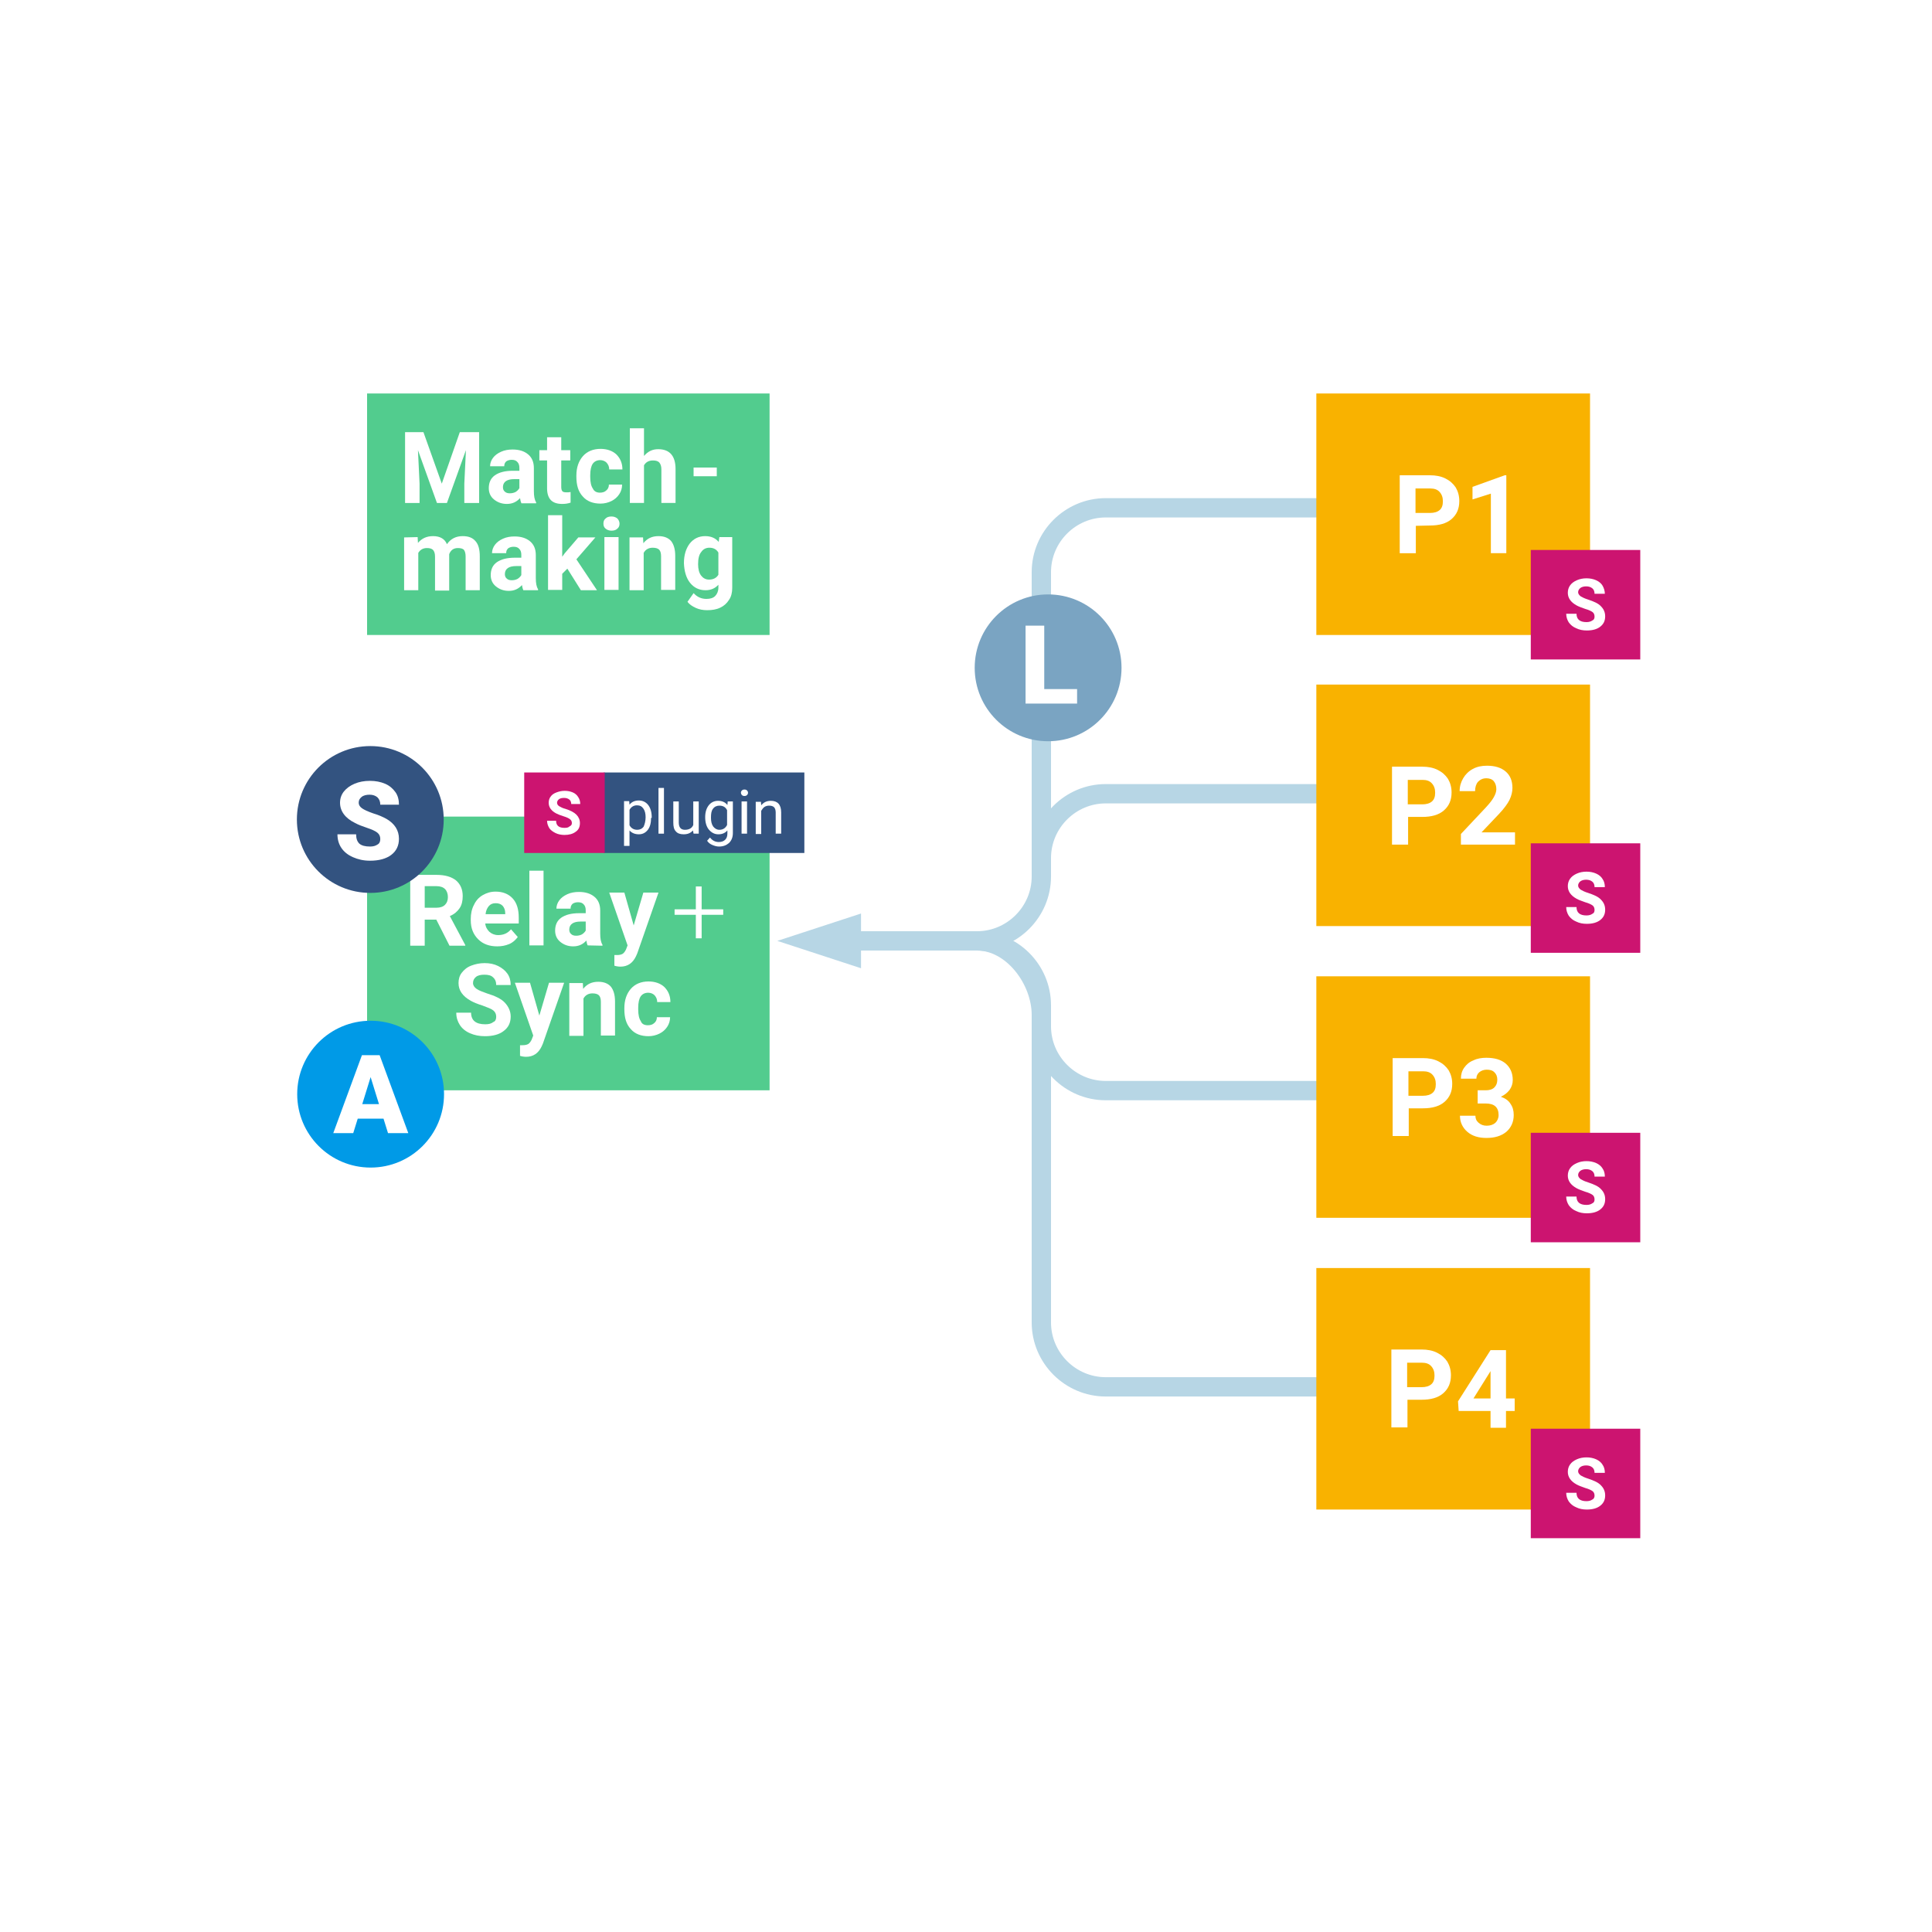 <?xml version="1.0" encoding="utf-8"?>
<!-- Generator: Adobe Illustrator 25.4.1, SVG Export Plug-In . SVG Version: 6.00 Build 0)  -->
<svg version="1.1" id="grafik_x5F_deterministic" xmlns="http://www.w3.org/2000/svg" xmlns:xlink="http://www.w3.org/1999/xlink"
	 x="0px" y="0px" viewBox="0 0 600 600" style="enable-background:new 0 0 600 600;" xml:space="preserve">
<style type="text/css">
	.st0{fill:none;stroke:#B7D6E5;stroke-width:6;stroke-miterlimit:10;}
	.st1{fill:#B7D6E5;}
	.st2{filter:url(#topo-shadow01);}
	.st3{fill:#F9B200;}
	.st4{fill:#FFFFFF;}
	.st5{fill:#52CC8E;}
	.st6{filter:url(#topo-shadow02);}
	.st7{fill:#7AA4C2;}
	.st8{fill:#335380;}
	.st9{fill:#009AE7;}
	.st10{fill:#CC1470;}
</style>
<filter  id="topo-shadow02">
	<feGaussianBlur  in="SourceAlpha" stdDeviation="6"></feGaussianBlur>
	<feOffset  dx="2" dy="2"></feOffset>
	<feComponentTransfer>
		<feFuncA  slope="0.4" type="linear"></feFuncA>
	</feComponentTransfer>
	<feMerge>
		<feMergeNode></feMergeNode>
		<feMergeNode  in="SourceGraphic"></feMergeNode>
	</feMerge>
</filter>
<filter  id="topo-shadow01">
	<feGaussianBlur  in="SourceAlpha" stdDeviation="4"></feGaussianBlur>
	<feOffset  dx="1" dy="1"></feOffset>
	<feComponentTransfer>
		<feFuncA  slope="0.2" type="linear"></feFuncA>
	</feComponentTransfer>
	<feMerge>
		<feMergeNode></feMergeNode>
		<feMergeNode  in="SourceGraphic"></feMergeNode>
	</feMerge>
</filter>
<g id="h_x5F_03_3_">
	<g id="pfade_3_">
		<path class="st0" d="M323.4,271.5v-5c0-11,9-20,20-20h5h88.4 M275.7,292.2h27.7c11,0,20,12,20,23v0.9v0.6v2c0,11,9,20,20,20h5
			h88.4"/>
		<path class="st0" d="M263.7,292.2h19h20.7c11,0,20-9,20-20v-21.9v-71.6v-1c0-11,9-20,20-20h5h88.4"/>
		<path class="st0" d="M263.7,292.2h19h20.7c11,0,20,9,20,20v21.9v71.6v5c0,11,9,20,20,20h5h88.4"/>
		<polygon id="Pfeil_7_" class="st1" points="267.4,300.7 241.4,292.2 267.4,283.7 		"/>
	</g>
</g>
<g id="h_x5F_02_3_" class="st2">
	<g>
		<g id="P4_00000054963147608209017340000004209449344172945851_">
			<rect x="407.8" y="392.8" class="st3" width="85" height="75"/>
			<path class="st4" d="M436.1,433.8v8.5h-5v-24.2h9.4c1.8,0,3.4,0.3,4.8,1s2.4,1.6,3.2,2.8c0.7,1.2,1.1,2.6,1.1,4.2
				c0,2.4-0.8,4.2-2.4,5.6s-3.9,2-6.7,2h-4.4V433.8z M436.1,429.8h4.4c1.3,0,2.3-0.3,3-0.9s1-1.5,1-2.7s-0.3-2.1-1-2.9
				s-1.7-1.1-2.9-1.1H436v7.6H436.1z"/>
			<path class="st4" d="M466.7,433.3h2.7v3.9h-2.7v5.2h-4.8v-5.2H452l-0.2-3l10.1-15.9h4.8L466.7,433.3L466.7,433.3z M456.6,433.3
				h5.3v-8.5l-0.3,0.5L456.6,433.3z"/>
		</g>
		<g id="P3_00000126281991024976474990000004605267134681878684_">
			<rect x="407.8" y="302.2" class="st3" width="85" height="75"/>
			<path class="st4" d="M436.5,343.3v8.5h-5v-24.2h9.4c1.8,0,3.4,0.3,4.8,1s2.4,1.6,3.2,2.8c0.7,1.2,1.1,2.6,1.1,4.2
				c0,2.4-0.8,4.2-2.4,5.6s-3.9,2-6.7,2h-4.4V343.3z M436.5,339.3h4.4c1.3,0,2.3-0.3,3-0.9s1-1.5,1-2.7s-0.3-2.1-1-2.9
				s-1.7-1.1-2.9-1.1h-4.6v7.6H436.5z"/>
			<path class="st4" d="M457.8,337.6h2.6c1.2,0,2.1-0.3,2.7-0.9s0.9-1.4,0.9-2.4s-0.3-1.7-0.9-2.3s-1.4-0.8-2.4-0.8
				c-0.9,0-1.7,0.3-2.3,0.8c-0.6,0.5-0.9,1.2-0.9,2h-4.8c0-1.3,0.3-2.4,1-3.4s1.6-1.8,2.9-2.3c1.2-0.6,2.6-0.8,4-0.8
				c2.6,0,4.6,0.6,6,1.8c1.4,1.2,2.2,2.9,2.2,5.1c0,1.1-0.3,2.1-1,3.1c-0.7,0.9-1.6,1.6-2.7,2.1c1.4,0.5,2.4,1.2,3,2.2
				c0.7,1,1,2.1,1,3.5c0,2.1-0.8,3.9-2.3,5.2c-1.6,1.3-3.6,1.9-6.2,1.9c-2.4,0-4.4-0.6-5.9-1.9s-2.3-3-2.3-5h4.8
				c0,0.9,0.3,1.6,1,2.2s1.5,0.9,2.5,0.9c1.1,0,2-0.3,2.7-0.9c0.6-0.6,1-1.4,1-2.4c0-2.4-1.3-3.6-4-3.6h-2.5v-4.1L457.8,337.6
				L457.8,337.6z"/>
		</g>
		<g id="P2_00000007413521638255596980000015342557322258814873_">
			<rect x="407.8" y="211.6" class="st3" width="85" height="75"/>
			<path class="st4" d="M436.3,252.8v8.5h-5v-24.2h9.4c1.8,0,3.4,0.3,4.8,1s2.4,1.6,3.2,2.8c0.7,1.2,1.1,2.6,1.1,4.2
				c0,2.4-0.8,4.2-2.4,5.6c-1.6,1.4-3.9,2-6.7,2h-4.4V252.8z M436.3,248.8h4.4c1.3,0,2.3-0.3,3-0.9c0.7-0.6,1-1.5,1-2.7
				s-0.3-2.1-1-2.9s-1.7-1.1-2.9-1.1h-4.6v7.6L436.3,248.8L436.3,248.8z"/>
			<path class="st4" d="M469.3,261.3h-16.6V258l7.8-8.3c1.1-1.2,1.9-2.2,2.4-3.1s0.8-1.7,0.8-2.5c0-1.1-0.3-1.9-0.8-2.5
				s-1.3-0.9-2.3-0.9c-1.1,0-1.9,0.4-2.6,1.1c-0.6,0.7-0.9,1.7-0.9,2.9h-4.8c0-1.5,0.4-2.8,1.1-4s1.7-2.2,3-2.9s2.7-1,4.4-1
				c2.5,0,4.4,0.6,5.8,1.8s2.1,2.9,2.1,5.1c0,1.2-0.3,2.4-0.9,3.7c-0.6,1.2-1.7,2.7-3.2,4.3l-5.5,5.8h10.4v3.8H469.3z"/>
		</g>
		<g id="P1_00000122708630061279585520000012269168147117773451_">
			<rect x="407.8" y="121.2" class="st3" width="85" height="75"/>
			<path class="st4" d="M438.7,162.3v8.5h-5v-24.2h9.4c1.8,0,3.4,0.3,4.8,1s2.4,1.6,3.2,2.8c0.7,1.2,1.1,2.6,1.1,4.2
				c0,2.4-0.8,4.2-2.4,5.6c-1.6,1.4-3.9,2-6.7,2L438.7,162.3L438.7,162.3z M438.7,158.3h4.4c1.3,0,2.3-0.3,3-0.9
				c0.7-0.6,1-1.5,1-2.7s-0.3-2.1-1-2.9s-1.7-1.1-2.9-1.1h-4.6v7.6L438.7,158.3L438.7,158.3z"/>
			<path class="st4" d="M466.8,170.8H462v-18.5l-5.7,1.8v-3.9l10-3.6h0.5V170.8z"/>
		</g>
	</g>
	<g id="room_00000127033918098969486700000013435843508951743625_">
		
			<rect id="room-box_00000170252288111781093430000007209444379875440804_" x="113" y="252.6" class="st5" width="125" height="85"/>
		<path class="st4" d="M134.5,284.6h-3.6v8.1h-4.5v-22h8.2c2.6,0,4.6,0.6,6,1.7c1.4,1.2,2.1,2.8,2.1,4.9c0,1.5-0.3,2.8-1,3.8
			s-1.6,1.8-3,2.4l4.8,9v0.2h-4.9L134.5,284.6z M130.9,280.9h3.7c1.1,0,2-0.3,2.6-0.9s0.9-1.4,0.9-2.4s-0.3-1.9-0.9-2.5
			c-0.6-0.6-1.5-0.9-2.7-0.9h-3.6V280.9z"/>
		<path class="st4" d="M153.4,292.9c-2.4,0-4.4-0.7-5.9-2.2s-2.3-3.4-2.3-5.9v-0.4c0-1.6,0.3-3.1,1-4.4c0.6-1.3,1.5-2.3,2.7-3
			s2.5-1.1,4-1.1c2.2,0,4,0.7,5.3,2.1s1.9,3.4,1.9,6v1.8h-10.4c0.1,1.1,0.6,1.9,1.3,2.6c0.7,0.6,1.6,1,2.7,1c1.7,0,3-0.6,4-1.8
			l2.1,2.4c-0.7,0.9-1.5,1.7-2.7,2.2S154.7,292.9,153.4,292.9z M152.9,279.5c-0.9,0-1.6,0.3-2.1,0.9s-0.9,1.4-1,2.5h6.1v-0.3
			c0-1-0.3-1.7-0.8-2.3C154.5,279.7,153.8,279.5,152.9,279.5z"/>
		<path class="st4" d="M167.8,292.6h-4.4v-23.2h4.4V292.6z"/>
		<path class="st4" d="M181.5,292.6c-0.2-0.4-0.3-0.9-0.4-1.5c-1.1,1.2-2.4,1.8-4.1,1.8c-1.6,0-2.9-0.5-4-1.4s-1.6-2.1-1.6-3.5
			c0-1.7,0.6-3.1,1.9-4c1.3-0.9,3.1-1.4,5.6-1.4h2v-0.9c0-0.8-0.2-1.4-0.6-1.8c-0.4-0.5-1-0.7-1.8-0.7c-0.7,0-1.3,0.2-1.7,0.5
			c-0.4,0.4-0.6,0.8-0.6,1.5h-4.4c0-0.9,0.3-1.8,0.9-2.6c0.6-0.8,1.4-1.4,2.5-1.9s2.3-0.7,3.6-0.7c2,0,3.6,0.5,4.8,1.5
			s1.8,2.4,1.8,4.3v7.1c0,1.6,0.2,2.7,0.7,3.5v0.3L181.5,292.6L181.5,292.6z M177.9,289.6c0.6,0,1.2-0.1,1.8-0.4
			c0.5-0.3,0.9-0.7,1.2-1.2v-2.8h-1.6c-2.2,0-3.4,0.8-3.5,2.3v0.3c0,0.5,0.2,1,0.6,1.3C176.7,289.4,177.2,289.6,177.9,289.6z"/>
		<path class="st4" d="M195.8,286.4l3-10.2h4.7l-6.6,18.9l-0.4,0.9c-1,2.1-2.6,3.2-4.8,3.2c-0.6,0-1.3-0.1-1.9-0.3v-3.3h0.7
			c0.8,0,1.4-0.1,1.9-0.4c0.4-0.3,0.7-0.7,1-1.3l0.5-1.3l-5.7-16.4h4.7L195.8,286.4z"/>
		<path class="st4" d="M153.1,314.8c0-0.9-0.3-1.5-0.9-2c-0.6-0.5-1.7-0.9-3.3-1.5c-1.6-0.5-2.8-1-3.7-1.5c-2.5-1.4-3.8-3.2-3.8-5.5
			c0-1.2,0.3-2.3,1-3.2c0.7-0.9,1.6-1.7,2.9-2.2c1.3-0.5,2.7-0.8,4.2-0.8c1.6,0,3,0.3,4.2,0.9s2.2,1.4,2.9,2.4s1,2.2,1,3.5h-4.5
			c0-1-0.3-1.8-1-2.4c-0.6-0.6-1.5-0.8-2.7-0.8c-1.1,0-2,0.2-2.6,0.7s-0.9,1.1-0.9,1.9c0,0.7,0.4,1.3,1.1,1.8
			c0.7,0.5,1.8,0.9,3.2,1.4c2.6,0.8,4.5,1.7,5.6,2.9s1.8,2.6,1.8,4.3c0,1.9-0.7,3.4-2.2,4.5c-1.4,1.1-3.4,1.6-5.8,1.6
			c-1.7,0-3.2-0.3-4.6-0.9c-1.4-0.6-2.5-1.5-3.2-2.6s-1.1-2.3-1.1-3.8h4.6c0,2.4,1.5,3.6,4.4,3.6c1.1,0,1.9-0.2,2.5-0.7
			C152.8,316.2,153.1,315.6,153.1,314.8z"/>
		<path class="st4" d="M166.5,314.4l3-10.2h4.7l-6.6,18.9l-0.4,0.9c-1,2.1-2.6,3.2-4.8,3.2c-0.6,0-1.3-0.1-1.9-0.3v-3.3h0.7
			c0.8,0,1.4-0.1,1.9-0.4c0.4-0.3,0.7-0.7,1-1.3l0.5-1.3l-5.7-16.4h4.7L166.5,314.4z"/>
		<path class="st4" d="M180,304.2l0.1,1.9c1.2-1.5,2.7-2.2,4.7-2.2c1.7,0,3,0.5,3.9,1.5c0.8,1,1.3,2.5,1.3,4.6v10.6h-4.4v-10.5
			c0-0.9-0.2-1.6-0.6-2c-0.4-0.4-1.1-0.6-2-0.6c-1.2,0-2.2,0.5-2.8,1.6v11.6h-4.4v-16.4h4.2V304.2z"/>
		<path class="st4" d="M200.2,317.4c0.8,0,1.5-0.2,2-0.7c0.5-0.4,0.8-1,0.8-1.8h4.1c0,1.1-0.3,2.1-0.9,3c-0.6,0.9-1.4,1.6-2.4,2.1
			s-2.2,0.8-3.4,0.8c-2.3,0-4.2-0.7-5.5-2.2c-1.4-1.5-2-3.5-2-6.2v-0.3c0-2.5,0.7-4.5,2-6s3.2-2.3,5.5-2.3c2,0,3.7,0.6,4.9,1.7
			c1.2,1.2,1.9,2.7,1.9,4.7h-4.1c0-0.9-0.3-1.5-0.8-2.1c-0.5-0.5-1.2-0.8-2-0.8c-1,0-1.8,0.4-2.3,1.1s-0.8,1.9-0.8,3.6v0.5
			c0,1.7,0.3,2.9,0.8,3.6C198.3,317,199.1,317.4,200.2,317.4z"/>
		<path class="st4" d="M216.9,281.4h6.7v1.7h-6.7v7.3h-1.8v-7.3h-6.6v-1.7h6.6v-7.1h1.8V281.4z"/>
	</g>
	<g id="match_00000036936257444161505830000004763423436643091585_">
		
			<rect id="match-box_00000127024841367192546870000009902384062258948483_" x="113" y="121.2" class="st5" width="125" height="75"/>
		<g id="match-type_00000073687935064970942890000009340275024966290101_">
			<path class="st4" d="M221.6,146.9h-7.2v-2.7h7.2V146.9z"/>
			<path class="st4" d="M128.7,165.8l0.1,1.8c1.2-1.4,2.7-2.1,4.7-2.1c2.1,0,3.6,0.8,4.3,2.5c1.2-1.7,2.8-2.5,4.9-2.5
				c1.8,0,3.1,0.5,4,1.6c0.9,1,1.3,2.6,1.3,4.7v10.5h-4.4v-10.5c0-0.9-0.2-1.6-0.5-2s-1-0.6-1.9-0.6c-1.3,0-2.2,0.6-2.7,1.9v11.3
				h-4.4v-10.5c0-1-0.2-1.6-0.6-2.1c-0.4-0.4-1-0.6-1.9-0.6c-1.2,0-2.1,0.5-2.7,1.5v11.6h-4.4v-16.4L128.7,165.8L128.7,165.8z"/>
			<path class="st4" d="M161.5,182.2c-0.2-0.4-0.3-0.9-0.4-1.5c-1.1,1.2-2.4,1.8-4.1,1.8c-1.6,0-2.9-0.5-4-1.4s-1.6-2.1-1.6-3.5
				c0-1.7,0.6-3.1,1.9-4c1.3-0.9,3.1-1.4,5.6-1.4h2v-0.9c0-0.8-0.2-1.4-0.6-1.8c-0.4-0.5-1-0.7-1.8-0.7c-0.7,0-1.3,0.2-1.7,0.5
				c-0.4,0.4-0.6,0.8-0.6,1.5h-4.4c0-0.9,0.3-1.8,0.9-2.6c0.6-0.8,1.4-1.4,2.5-1.9s2.3-0.7,3.6-0.7c2,0,3.6,0.5,4.8,1.5
				s1.8,2.4,1.8,4.3v7.1c0,1.6,0.2,2.7,0.7,3.5v0.3h-4.6L161.5,182.2L161.5,182.2z M157.9,179.2c0.6,0,1.2-0.1,1.8-0.4
				c0.5-0.3,0.9-0.7,1.2-1.2v-2.8h-1.6c-2.2,0-3.4,0.8-3.5,2.3v0.3c0,0.5,0.2,1,0.6,1.3C156.7,179,157.2,179.2,157.9,179.2z"/>
			<path class="st4" d="M175.2,175.6l-1.6,1.6v5h-4.4V159h4.4v12.9l0.8-1.1l4.2-4.9h5.3l-5.9,6.8l6.4,9.6h-5L175.2,175.6z"/>
			<path class="st4" d="M186.4,161.6c0-0.7,0.2-1.2,0.7-1.6c0.4-0.4,1-0.6,1.8-0.6c0.7,0,1.3,0.2,1.8,0.6c0.4,0.4,0.7,1,0.7,1.6
				c0,0.7-0.2,1.2-0.7,1.6c-0.4,0.4-1,0.6-1.8,0.6c-0.7,0-1.3-0.2-1.8-0.6C186.6,162.8,186.4,162.3,186.4,161.6z M191.1,182.2h-4.4
				v-16.4h4.4V182.2z"/>
			<path class="st4" d="M198.7,165.8l0.1,1.9c1.2-1.5,2.7-2.2,4.7-2.2c1.7,0,3,0.5,3.9,1.5c0.8,1,1.3,2.5,1.3,4.6v10.6h-4.4v-10.5
				c0-0.9-0.2-1.6-0.6-2c-0.4-0.4-1.1-0.6-2-0.6c-1.2,0-2.2,0.5-2.8,1.6v11.6h-4.4v-16.4h4.2V165.8z"/>
			<path class="st4" d="M211.4,173.9c0-2.5,0.6-4.5,1.8-6.1c1.2-1.5,2.8-2.3,4.8-2.3c1.8,0,3.2,0.6,4.2,1.8l0.2-1.5h4v15.8
				c0,1.4-0.3,2.7-1,3.7c-0.7,1.1-1.6,1.9-2.7,2.4c-1.2,0.6-2.6,0.8-4.1,0.8c-1.2,0-2.4-0.2-3.5-0.7s-2-1.1-2.6-1.9l1.9-2.7
				c1.1,1.2,2.4,1.8,4,1.8c1.2,0,2.1-0.3,2.7-0.9c0.6-0.6,1-1.5,1-2.6v-0.9c-1,1.1-2.3,1.7-4,1.7c-2,0-3.6-0.8-4.8-2.3
				S211.5,176.4,211.4,173.9L211.4,173.9L211.4,173.9z M215.8,174.2c0,1.5,0.3,2.7,0.9,3.5c0.6,0.8,1.4,1.3,2.5,1.3
				c1.3,0,2.3-0.5,2.9-1.5v-6.9c-0.6-1-1.5-1.5-2.8-1.5c-1,0-1.9,0.4-2.5,1.3C216.1,171.2,215.8,172.5,215.8,174.2z"/>
			<path class="st4" d="M130.5,133.2l5.7,16l5.6-16h6v22h-4.6v-6l0.5-10.4l-5.9,16.4h-3.1l-5.9-16.4l0.5,10.4v6h-4.5v-22H130.5z"/>
			<path class="st4" d="M160.9,155.2c-0.2-0.4-0.3-0.9-0.4-1.5c-1.1,1.2-2.4,1.8-4.1,1.8c-1.6,0-2.9-0.5-4-1.4s-1.6-2.1-1.6-3.5
				c0-1.7,0.6-3.1,1.9-4c1.3-0.9,3.1-1.4,5.6-1.4h2v-0.9c0-0.8-0.2-1.4-0.6-1.8c-0.4-0.5-1-0.7-1.8-0.7c-0.7,0-1.3,0.2-1.7,0.5
				c-0.4,0.4-0.6,0.8-0.6,1.5h-4.4c0-0.9,0.3-1.8,0.9-2.6c0.6-0.8,1.4-1.4,2.5-1.9s2.3-0.7,3.6-0.7c2,0,3.6,0.5,4.8,1.5
				s1.8,2.4,1.8,4.3v7.1c0,1.6,0.2,2.7,0.7,3.5v0.3h-4.6L160.9,155.2L160.9,155.2z M157.3,152.2c0.6,0,1.2-0.1,1.8-0.4
				c0.5-0.3,0.9-0.7,1.2-1.2v-2.8h-1.6c-2.2,0-3.4,0.8-3.5,2.3v0.3c0,0.5,0.2,1,0.6,1.3C156.1,152,156.6,152.2,157.3,152.2z"/>
			<path class="st4" d="M173.3,134.8v4h2.8v3.2h-2.8v8.2c0,0.6,0.1,1,0.3,1.3s0.7,0.4,1.3,0.4c0.5,0,0.9,0,1.3-0.1v3.3
				c-0.9,0.3-1.7,0.4-2.6,0.4c-3.1,0-4.6-1.5-4.7-4.6V142h-2.4v-3.2h2.4v-4H173.3z"/>
			<path class="st4" d="M185.3,152c0.8,0,1.5-0.2,2-0.7c0.5-0.4,0.8-1,0.8-1.8h4.1c0,1.1-0.3,2.1-0.9,3c-0.6,0.9-1.4,1.6-2.4,2.1
				s-2.2,0.8-3.4,0.8c-2.3,0-4.2-0.7-5.5-2.2c-1.4-1.5-2-3.5-2-6.2v-0.3c0-2.5,0.7-4.5,2-6s3.2-2.3,5.5-2.3c2,0,3.7,0.6,4.9,1.7
				c1.2,1.2,1.9,2.7,1.9,4.7h-4.1c0-0.9-0.3-1.5-0.8-2.1c-0.5-0.5-1.2-0.8-2-0.8c-1,0-1.8,0.4-2.3,1.1c-0.5,0.7-0.8,1.9-0.8,3.6v0.5
				c0,1.7,0.3,2.9,0.8,3.6C183.5,151.6,184.3,152,185.3,152z"/>
			<path class="st4" d="M199,140.6c1.2-1.4,2.6-2.1,4.4-2.1c3.6,0,5.4,2.1,5.4,6.2v10.5h-4.4v-10.4c0-0.9-0.2-1.6-0.6-2.1
				c-0.4-0.5-1.1-0.7-2-0.7c-1.3,0-2.2,0.5-2.8,1.5v11.7h-4.4V132h4.4L199,140.6L199,140.6z"/>
		</g>
	</g>
</g>
<g id="h_x5F_01_3_" class="st6">
	<g id="L_00000075135981619282167220000009927415053264610699_">
		<path id="KreisL_00000152240886874370513330000004013381614739701175_" class="st7" d="M323.5,228.2c12.6,0,22.8-10.2,22.8-22.8
			s-10.2-22.8-22.8-22.8c-12.6,0-22.8,10.2-22.8,22.8S310.9,228.2,323.5,228.2"/>
		<path id="L_00000160912738329836859050000006741581743222720672_" class="st4" d="M322.4,212h10.1v4.5h-16v-24.2h5.8V212H322.4z"
			/>
	</g>
	<g id="S_00000123409938575126671560000009203156630383168937_">
		<path id="KreisS_00000047021156100957410710000015888468618521658288_" class="st8" d="M113,275.3c12.6,0,22.8-10.2,22.8-22.8
			s-10.2-22.8-22.8-22.8s-22.8,10.2-22.8,22.8C90.2,265.1,100.4,275.3,113,275.3"/>
		<path id="S_00000067203754042179331180000004624601886608232100_" class="st4" d="M116.1,258.6c0-0.9-0.3-1.5-0.9-2
			s-1.7-1-3.2-1.5s-2.8-1-3.7-1.5c-3.1-1.5-4.7-3.7-4.7-6.3c0-1.3,0.4-2.5,1.2-3.5c0.8-1,1.9-1.8,3.3-2.4c1.4-0.6,3-0.9,4.8-0.9
			c1.7,0,3.3,0.3,4.7,0.9s2.4,1.5,3.2,2.6c0.8,1.1,1.1,2.5,1.1,3.9h-5.8c0-1-0.3-1.7-0.9-2.3c-0.6-0.5-1.4-0.8-2.4-0.8
			s-1.9,0.2-2.5,0.7s-0.9,1-0.9,1.8c0,0.6,0.3,1.2,1,1.7s1.8,1,3.5,1.6c1.7,0.5,3,1.1,4.1,1.7c2.6,1.5,3.9,3.6,3.9,6.2
			c0,2.1-0.8,3.8-2.4,5s-3.8,1.8-6.6,1.8c-2,0-3.7-0.4-5.3-1.1c-1.6-0.7-2.8-1.7-3.6-2.9c-0.8-1.2-1.2-2.6-1.2-4.2h5.8
			c0,1.3,0.3,2.2,1,2.9c0.7,0.6,1.8,0.9,3.3,0.9c1,0,1.7-0.2,2.3-0.6C115.8,260,116.1,259.4,116.1,258.6z"/>
	</g>
	<g id="A_00000085230208246450921630000013689826239190209964_">
		<path id="KreisA_00000044172314749648938650000005278858940623130769_" class="st9" d="M113.1,360.6c12.6,0,22.8-10.2,22.8-22.8
			S125.7,315,113.1,315s-22.8,10.2-22.8,22.8S100.5,360.6,113.1,360.6"/>
		<path id="A_00000065036319302550450490000011407509764121200520_" class="st4" d="M117.1,345.4h-8l-1.4,4.5h-6.2l8.9-24.2h5.5
			l8.9,24.2h-6.3L117.1,345.4z M110.5,340.9h5.2l-2.6-8.4L110.5,340.9z"/>
	</g>
</g>
<g>
	<rect x="187.5" y="239.9" class="st8" width="62.3" height="25"/>
	<g id="plugin">
		<path class="st4" d="M202.2,254c0,1.5-0.3,2.8-1,3.7c-0.7,0.9-1.6,1.4-2.8,1.4s-2.2-0.4-2.9-1.2v4.8h-1.7v-13.9h1.6l0.1,1.1
			c0.7-0.9,1.7-1.3,2.9-1.3s2.2,0.5,2.9,1.4s1.1,2.2,1.1,3.8v0.2L202.2,254L202.2,254z M200.5,253.8c0-1.1-0.2-2-0.7-2.7s-1.1-1-2-1
			c-1,0-1.8,0.5-2.3,1.4v4.8c0.5,0.9,1.3,1.4,2.4,1.4c0.8,0,1.5-0.3,2-1C200.2,256,200.5,255,200.5,253.8z"/>
		<path class="st4" d="M206.2,258.9h-1.7v-14.2h1.7V258.9z"/>
		<path class="st4" d="M215.2,257.9c-0.7,0.8-1.6,1.2-2.9,1.2c-1.1,0-1.9-0.3-2.4-0.9c-0.6-0.6-0.8-1.5-0.8-2.8v-6.5h1.7v6.5
			c0,1.5,0.6,2.3,1.9,2.3c1.3,0,2.2-0.5,2.6-1.5v-7.3h1.7v10h-1.6L215.2,257.9z"/>
		<path class="st4" d="M219,253.8c0-1.6,0.4-2.8,1.1-3.7c0.7-0.9,1.7-1.4,2.9-1.4s2.2,0.4,2.9,1.3l0.1-1.1h1.6v9.8
			c0,1.3-0.4,2.3-1.2,3.1c-0.8,0.7-1.8,1.1-3.1,1.1c-0.7,0-1.4-0.2-2.1-0.5c-0.7-0.3-1.2-0.7-1.6-1.3l0.9-1c0.7,0.9,1.6,1.4,2.7,1.4
			c0.8,0,1.5-0.2,2-0.7s0.7-1.1,0.7-2v-0.9c-0.7,0.8-1.6,1.2-2.8,1.2s-2.1-0.5-2.9-1.4S219,255.4,219,253.8z M220.8,254
			c0,1.1,0.2,2,0.7,2.7c0.5,0.6,1.1,1,1.9,1c1.1,0,1.9-0.5,2.4-1.5v-4.6c-0.5-1-1.3-1.4-2.4-1.4c-0.8,0-1.5,0.3-2,1
			S220.8,252.7,220.8,254z"/>
		<path class="st4" d="M230.1,246.2c0-0.3,0.1-0.5,0.3-0.7s0.4-0.3,0.8-0.3s0.6,0.1,0.8,0.3s0.3,0.4,0.3,0.7s-0.1,0.5-0.3,0.7
			s-0.4,0.3-0.8,0.3s-0.6-0.1-0.8-0.3C230.2,246.7,230.1,246.4,230.1,246.2z M232,258.9h-1.7v-10h1.7V258.9z"/>
		<path class="st4" d="M236.3,248.8l0.1,1.3c0.8-1,1.8-1.4,3-1.4c2.1,0,3.2,1.2,3.2,3.6v6.6h-1.7v-6.6c0-0.7-0.2-1.3-0.5-1.6
			s-0.8-0.5-1.5-0.5c-0.6,0-1,0.1-1.5,0.4c-0.4,0.3-0.7,0.7-1,1.2v7.2h-1.7v-10h1.6L236.3,248.8L236.3,248.8z"/>
	</g>
	<g>
		<rect x="162.8" y="239.9" class="st10" width="25" height="25"/>
		<path class="st4" d="M177.6,255.6c0-0.5-0.2-0.9-0.6-1.2c-0.4-0.3-1-0.6-2-0.9c-1-0.3-1.7-0.6-2.3-0.9c-1.5-0.8-2.3-1.9-2.3-3.3
			c0-0.7,0.2-1.4,0.6-1.9c0.4-0.6,1-1,1.8-1.3s1.6-0.5,2.6-0.5s1.8,0.2,2.5,0.5s1.3,0.8,1.7,1.5c0.4,0.6,0.6,1.3,0.6,2.1h-2.8
			c0-0.6-0.2-1.1-0.6-1.4c-0.4-0.3-0.9-0.5-1.6-0.5c-0.7,0-1.2,0.1-1.6,0.4c-0.4,0.3-0.6,0.7-0.6,1.1c0,0.4,0.2,0.8,0.7,1.1
			s1.1,0.6,1.9,0.8c1.6,0.5,2.7,1.1,3.4,1.8s1.1,1.6,1.1,2.6c0,1.2-0.4,2.1-1.3,2.7c-0.9,0.7-2.1,1-3.5,1c-1,0-2-0.2-2.8-0.6
			s-1.5-0.9-1.9-1.5c-0.4-0.7-0.7-1.4-0.7-2.3h2.8c0,1.5,0.9,2.2,2.6,2.2c0.7,0,1.2-0.1,1.5-0.4
			C177.4,256.4,177.6,256.1,177.6,255.6z"/>
	</g>
</g>
<g>
	<rect x="475.4" y="443.7" class="st10" width="34" height="34"/>
	<path class="st4" d="M495.2,464.5c0-0.6-0.2-1.1-0.6-1.4s-1.2-0.7-2.3-1c-1.1-0.4-2-0.7-2.7-1.1c-1.8-1-2.7-2.3-2.7-3.9
		c0-0.8,0.2-1.6,0.7-2.3c0.5-0.7,1.2-1.2,2.1-1.6s1.9-0.6,3-0.6s2.1,0.2,3,0.6s1.6,1,2,1.7c0.5,0.7,0.7,1.6,0.7,2.5h-3.2
		c0-0.7-0.2-1.3-0.7-1.7c-0.5-0.4-1.1-0.6-1.9-0.6s-1.4,0.2-1.8,0.5s-0.7,0.8-0.7,1.3s0.3,0.9,0.8,1.3c0.5,0.3,1.3,0.7,2.3,1
		c1.8,0.6,3.2,1.2,4,2.1c0.8,0.8,1.3,1.8,1.3,3.1c0,1.4-0.5,2.4-1.5,3.2c-1,0.8-2.4,1.2-4.2,1.2c-1.2,0-2.3-0.2-3.3-0.7
		c-1-0.4-1.7-1-2.3-1.8c-0.5-0.8-0.8-1.7-0.8-2.7h3.2c0,1.7,1,2.6,3.1,2.6c0.8,0,1.4-0.2,1.8-0.5C495,465.5,495.2,465,495.2,464.5z"
		/>
</g>
<g>
	<rect x="475.4" y="351.8" class="st10" width="34" height="34"/>
	<path class="st4" d="M495.2,372.5c0-0.6-0.2-1.1-0.6-1.4s-1.2-0.7-2.3-1c-1.1-0.4-2-0.7-2.7-1.1c-1.8-1-2.7-2.3-2.7-3.9
		c0-0.8,0.2-1.6,0.7-2.3c0.5-0.7,1.2-1.2,2.1-1.6s1.9-0.6,3-0.6s2.1,0.2,3,0.6s1.6,1,2,1.7c0.5,0.7,0.7,1.6,0.7,2.5h-3.2
		c0-0.7-0.2-1.3-0.7-1.7c-0.5-0.4-1.1-0.6-1.9-0.6s-1.4,0.2-1.8,0.5s-0.7,0.8-0.7,1.3s0.3,0.9,0.8,1.3c0.5,0.3,1.3,0.7,2.3,1
		c1.8,0.6,3.2,1.2,4,2.1c0.8,0.8,1.3,1.8,1.3,3.1c0,1.4-0.5,2.4-1.5,3.2c-1,0.8-2.4,1.2-4.2,1.2c-1.2,0-2.3-0.2-3.3-0.7
		c-1-0.4-1.7-1-2.3-1.8c-0.5-0.8-0.8-1.7-0.8-2.7h3.2c0,1.7,1,2.6,3.1,2.6c0.8,0,1.4-0.2,1.8-0.5C495,373.5,495.2,373.1,495.2,372.5
		z"/>
</g>
<g>
	<rect x="475.4" y="261.9" class="st10" width="34" height="34"/>
	<path class="st4" d="M495.2,282.6c0-0.6-0.2-1.1-0.6-1.4s-1.2-0.7-2.3-1c-1.1-0.4-2-0.7-2.7-1.1c-1.8-1-2.7-2.3-2.7-3.9
		c0-0.8,0.2-1.6,0.7-2.3c0.5-0.7,1.2-1.2,2.1-1.6s1.9-0.6,3-0.6s2.1,0.2,3,0.6s1.6,1,2,1.7c0.5,0.7,0.7,1.6,0.7,2.5h-3.2
		c0-0.7-0.2-1.3-0.7-1.7c-0.5-0.4-1.1-0.6-1.9-0.6s-1.4,0.2-1.8,0.5s-0.7,0.8-0.7,1.3s0.3,0.9,0.8,1.3c0.5,0.3,1.3,0.7,2.3,1
		c1.8,0.6,3.2,1.2,4,2.1c0.8,0.8,1.3,1.8,1.3,3.1c0,1.4-0.5,2.4-1.5,3.2c-1,0.8-2.4,1.2-4.2,1.2c-1.2,0-2.3-0.2-3.3-0.7
		c-1-0.4-1.7-1-2.3-1.8c-0.5-0.8-0.8-1.7-0.8-2.7h3.2c0,1.7,1,2.6,3.1,2.6c0.8,0,1.4-0.2,1.8-0.5C495,283.6,495.2,283.2,495.2,282.6
		z"/>
</g>
<g>
	<rect x="475.4" y="170.8" class="st10" width="34" height="34"/>
	<path class="st4" d="M495.2,191.5c0-0.6-0.2-1.1-0.6-1.4c-0.4-0.3-1.2-0.7-2.3-1c-1.1-0.4-2-0.7-2.7-1.1c-1.8-1-2.7-2.3-2.7-3.9
		c0-0.8,0.2-1.6,0.7-2.3s1.2-1.2,2.1-1.6c0.9-0.4,1.9-0.6,3-0.6s2.1,0.2,3,0.6c0.9,0.4,1.6,1,2,1.7s0.7,1.6,0.7,2.5h-3.2
		c0-0.7-0.2-1.3-0.7-1.7s-1.1-0.6-1.9-0.6s-1.4,0.2-1.8,0.5s-0.7,0.8-0.7,1.3s0.3,0.9,0.8,1.3c0.5,0.3,1.3,0.7,2.3,1
		c1.8,0.6,3.2,1.2,4,2.1c0.8,0.8,1.3,1.8,1.3,3.1c0,1.4-0.5,2.4-1.5,3.2s-2.4,1.2-4.2,1.2c-1.2,0-2.3-0.2-3.3-0.7
		c-1-0.4-1.7-1-2.3-1.8c-0.5-0.8-0.8-1.7-0.8-2.7h3.2c0,1.7,1,2.6,3.1,2.6c0.8,0,1.4-0.2,1.8-0.5C495,192.5,495.2,192.1,495.2,191.5
		z"/>
</g>
</svg>
